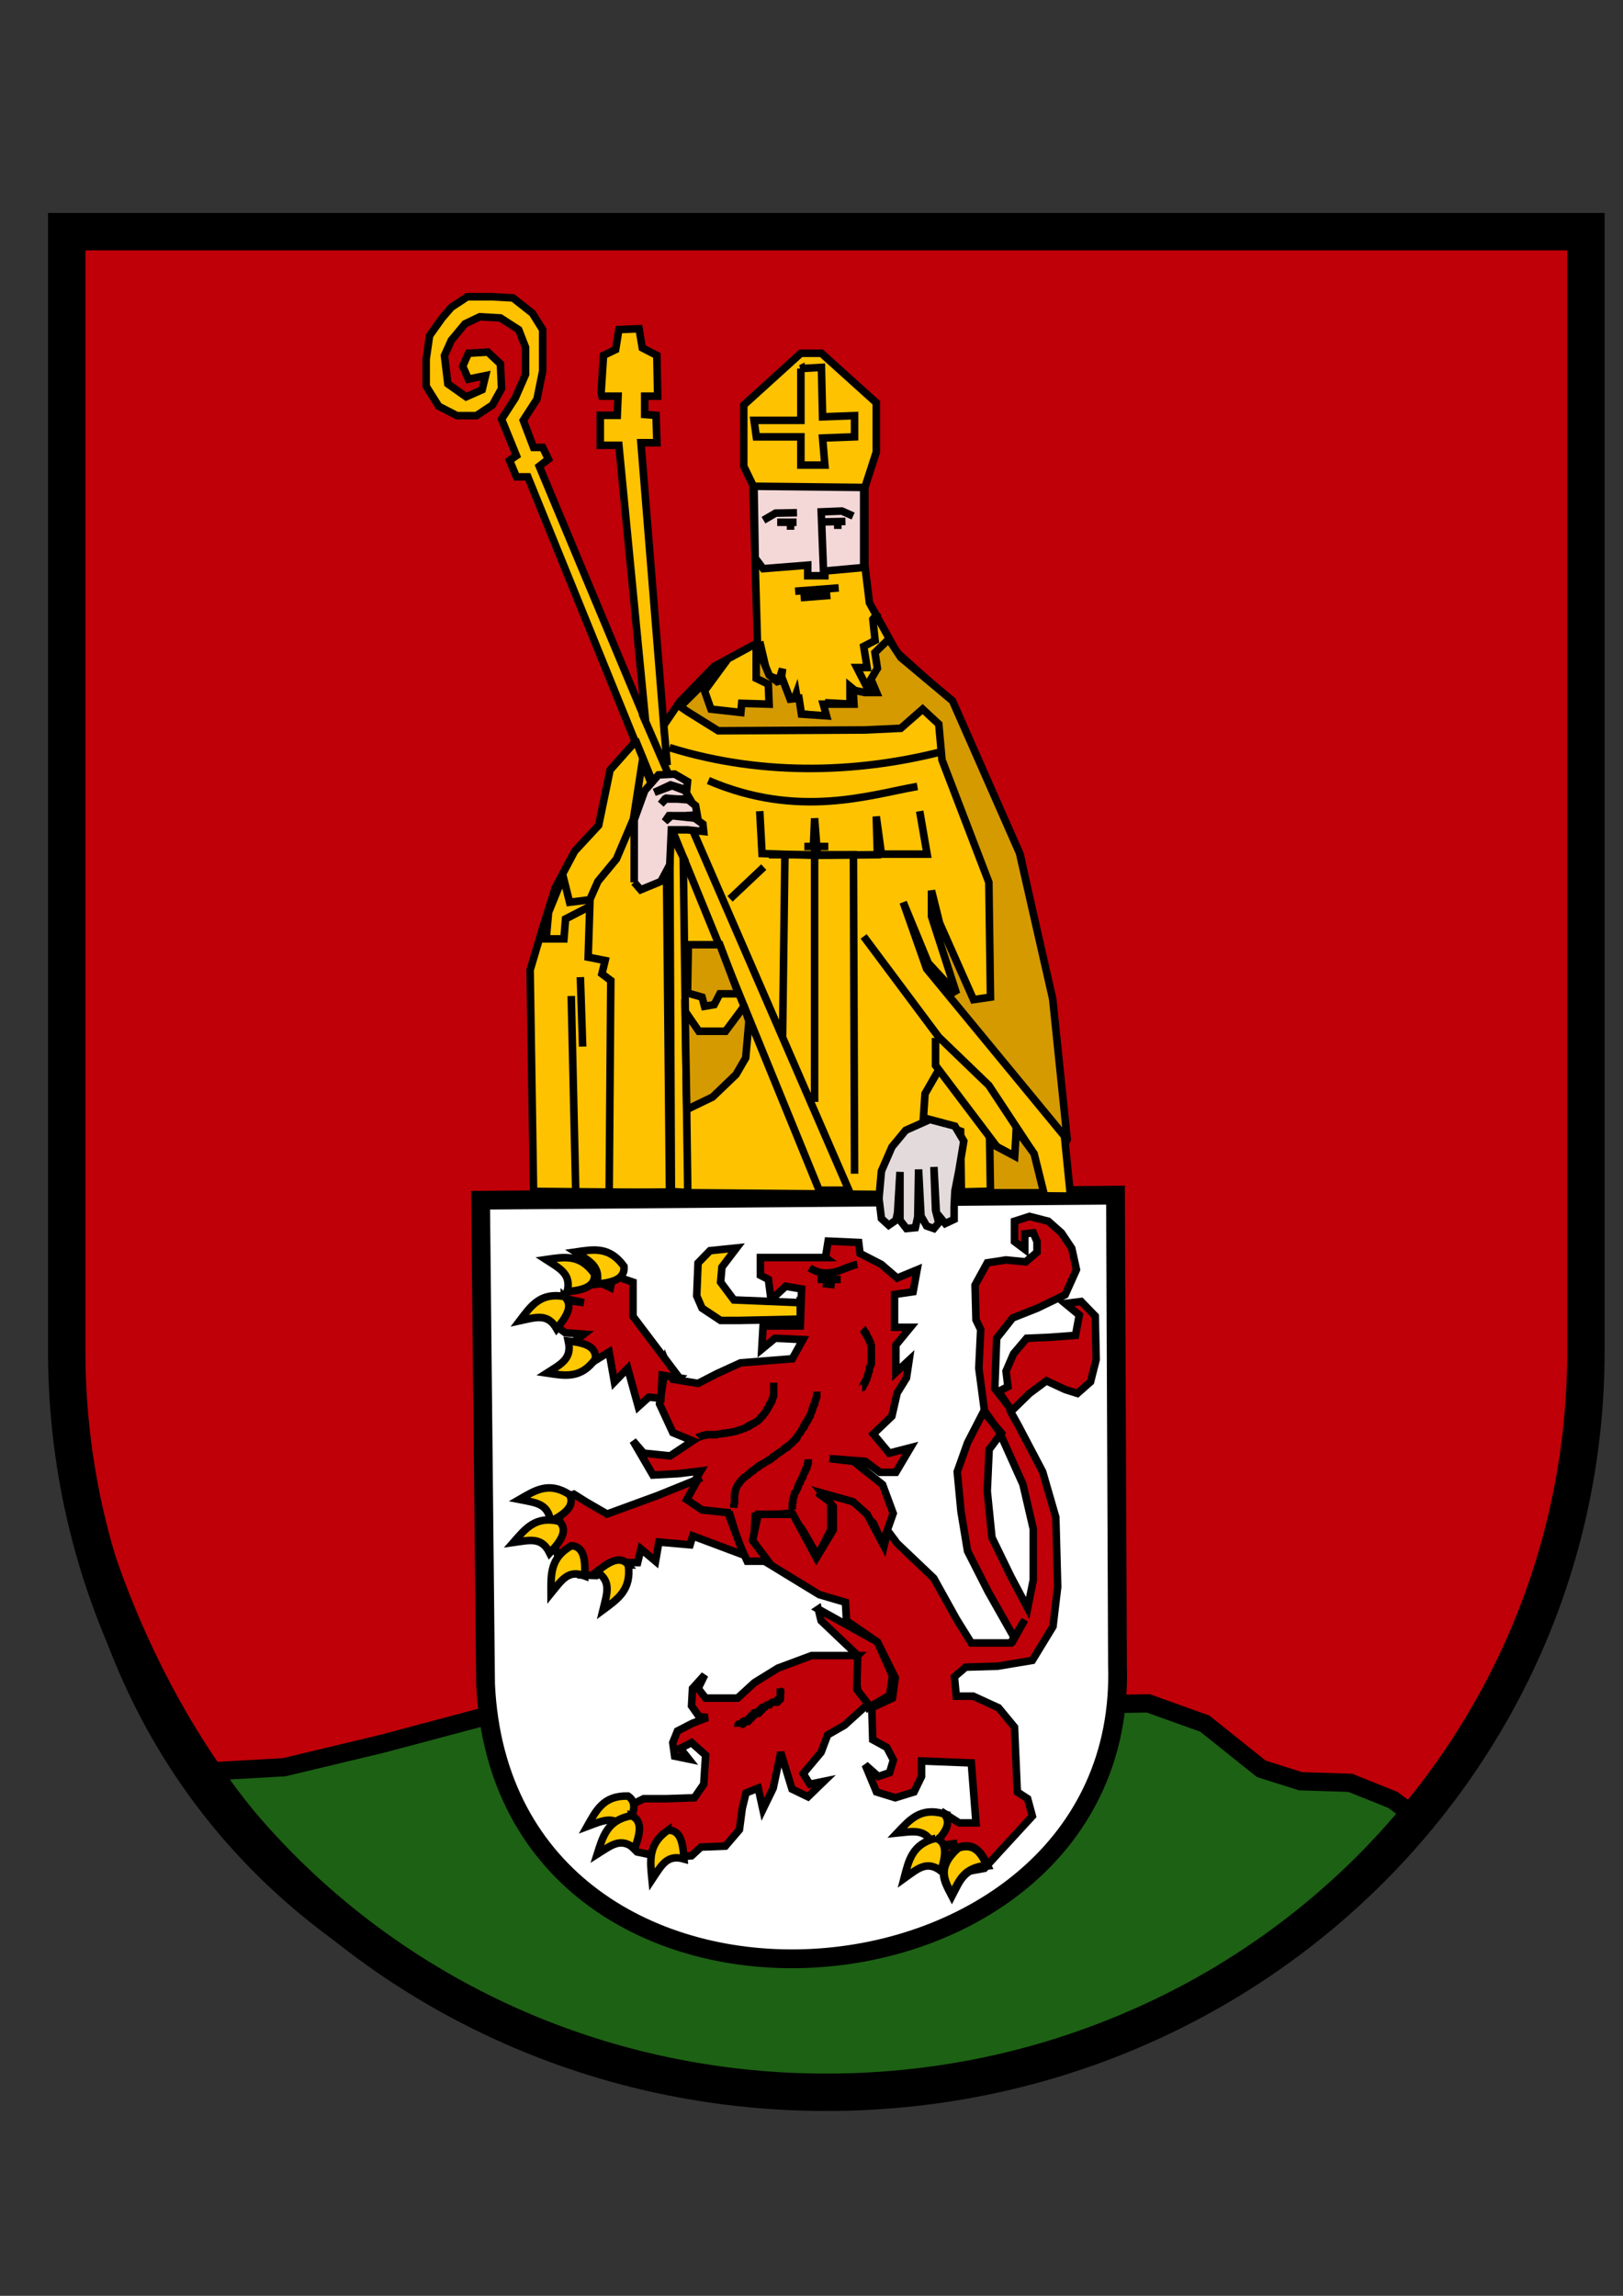 <?xml version="1.0" encoding="UTF-8" standalone="no"?>
<!-- Created with Inkscape (http://www.inkscape.org/) -->

<svg
   xmlns:dc="http://purl.org/dc/elements/1.1/"
   xmlns:cc="http://creativecommons.org/ns#"
   xmlns:rdf="http://www.w3.org/1999/02/22-rdf-syntax-ns#"
   xmlns:svg="http://www.w3.org/2000/svg"
   xmlns="http://www.w3.org/2000/svg"
   xmlns:sodipodi="http://sodipodi.sourceforge.net/DTD/sodipodi-0.dtd"
   xmlns:inkscape="http://www.inkscape.org/namespaces/inkscape"
   width="744.094"
   height="1052.362"
   id="svg2"
   version="1.1"
   inkscape:version="0.47 r22583"
   sodipodi:docname="vaals_wapen.svg">
  <rect width="100%" height="100%" fill="#333333" stroke="none"/>
  <defs
     id="defs4">
    <inkscape:perspective
       sodipodi:type="inkscape:persp3d"
       inkscape:vp_x="0 : 526.18109 : 1"
       inkscape:vp_y="0 : 1000 : 0"
       inkscape:vp_z="744.09448 : 526.18109 : 1"
       inkscape:persp3d-origin="372.04724 : 350.78739 : 1"
       id="perspective10" />
    <inkscape:perspective
       id="perspective2824"
       inkscape:persp3d-origin="0.5 : 0.33333333 : 1"
       inkscape:vp_z="1 : 0.5 : 1"
       inkscape:vp_y="0 : 1000 : 0"
       inkscape:vp_x="0 : 0.5 : 1"
       sodipodi:type="inkscape:persp3d" />
    <inkscape:perspective
       id="perspective3476"
       inkscape:persp3d-origin="0.5 : 0.33333333 : 1"
       inkscape:vp_z="1 : 0.5 : 1"
       inkscape:vp_y="0 : 1000 : 0"
       inkscape:vp_x="0 : 0.5 : 1"
       sodipodi:type="inkscape:persp3d" />
    <inkscape:perspective
       id="perspective4300"
       inkscape:persp3d-origin="0.5 : 0.33333333 : 1"
       inkscape:vp_z="1 : 0.5 : 1"
       inkscape:vp_y="0 : 1000 : 0"
       inkscape:vp_x="0 : 0.5 : 1"
       sodipodi:type="inkscape:persp3d" />
    <inkscape:perspective
       id="perspective4300-7"
       inkscape:persp3d-origin="0.5 : 0.33333333 : 1"
       inkscape:vp_z="1 : 0.5 : 1"
       inkscape:vp_y="0 : 1000 : 0"
       inkscape:vp_x="0 : 0.5 : 1"
       sodipodi:type="inkscape:persp3d" />
    <inkscape:perspective
       id="perspective4300-0"
       inkscape:persp3d-origin="0.5 : 0.33333333 : 1"
       inkscape:vp_z="1 : 0.5 : 1"
       inkscape:vp_y="0 : 1000 : 0"
       inkscape:vp_x="0 : 0.5 : 1"
       sodipodi:type="inkscape:persp3d" />
    <inkscape:perspective
       id="perspective4300-4"
       inkscape:persp3d-origin="0.5 : 0.33333333 : 1"
       inkscape:vp_z="1 : 0.5 : 1"
       inkscape:vp_y="0 : 1000 : 0"
       inkscape:vp_x="0 : 0.5 : 1"
       sodipodi:type="inkscape:persp3d" />
    <inkscape:perspective
       id="perspective4300-8"
       inkscape:persp3d-origin="0.5 : 0.33333333 : 1"
       inkscape:vp_z="1 : 0.5 : 1"
       inkscape:vp_y="0 : 1000 : 0"
       inkscape:vp_x="0 : 0.5 : 1"
       sodipodi:type="inkscape:persp3d" />
    <inkscape:perspective
       id="perspective4300-45"
       inkscape:persp3d-origin="0.5 : 0.33333333 : 1"
       inkscape:vp_z="1 : 0.5 : 1"
       inkscape:vp_y="0 : 1000 : 0"
       inkscape:vp_x="0 : 0.5 : 1"
       sodipodi:type="inkscape:persp3d" />
    <inkscape:perspective
       id="perspective4300-1"
       inkscape:persp3d-origin="0.5 : 0.33333333 : 1"
       inkscape:vp_z="1 : 0.5 : 1"
       inkscape:vp_y="0 : 1000 : 0"
       inkscape:vp_x="0 : 0.5 : 1"
       sodipodi:type="inkscape:persp3d" />
    <inkscape:perspective
       id="perspective4300-11"
       inkscape:persp3d-origin="0.5 : 0.33333333 : 1"
       inkscape:vp_z="1 : 0.5 : 1"
       inkscape:vp_y="0 : 1000 : 0"
       inkscape:vp_x="0 : 0.5 : 1"
       sodipodi:type="inkscape:persp3d" />
    <inkscape:perspective
       id="perspective4300-76"
       inkscape:persp3d-origin="0.5 : 0.33333333 : 1"
       inkscape:vp_z="1 : 0.5 : 1"
       inkscape:vp_y="0 : 1000 : 0"
       inkscape:vp_x="0 : 0.5 : 1"
       sodipodi:type="inkscape:persp3d" />
    <inkscape:perspective
       id="perspective4300-2"
       inkscape:persp3d-origin="0.5 : 0.33333333 : 1"
       inkscape:vp_z="1 : 0.5 : 1"
       inkscape:vp_y="0 : 1000 : 0"
       inkscape:vp_x="0 : 0.5 : 1"
       sodipodi:type="inkscape:persp3d" />
    <inkscape:perspective
       id="perspective4300-22"
       inkscape:persp3d-origin="0.5 : 0.33333333 : 1"
       inkscape:vp_z="1 : 0.5 : 1"
       inkscape:vp_y="0 : 1000 : 0"
       inkscape:vp_x="0 : 0.5 : 1"
       sodipodi:type="inkscape:persp3d" />
    <inkscape:perspective
       id="perspective4300-85"
       inkscape:persp3d-origin="0.5 : 0.33333333 : 1"
       inkscape:vp_z="1 : 0.5 : 1"
       inkscape:vp_y="0 : 1000 : 0"
       inkscape:vp_x="0 : 0.5 : 1"
       sodipodi:type="inkscape:persp3d" />
    <inkscape:perspective
       id="perspective4300-18"
       inkscape:persp3d-origin="0.5 : 0.33333333 : 1"
       inkscape:vp_z="1 : 0.5 : 1"
       inkscape:vp_y="0 : 1000 : 0"
       inkscape:vp_x="0 : 0.5 : 1"
       sodipodi:type="inkscape:persp3d" />
    <inkscape:perspective
       id="perspective4454"
       inkscape:persp3d-origin="0.5 : 0.33333333 : 1"
       inkscape:vp_z="1 : 0.5 : 1"
       inkscape:vp_y="0 : 1000 : 0"
       inkscape:vp_x="0 : 0.5 : 1"
       sodipodi:type="inkscape:persp3d" />
    <inkscape:perspective
       id="perspective4560"
       inkscape:persp3d-origin="0.5 : 0.33333333 : 1"
       inkscape:vp_z="1 : 0.5 : 1"
       inkscape:vp_y="0 : 1000 : 0"
       inkscape:vp_x="0 : 0.5 : 1"
       sodipodi:type="inkscape:persp3d" />
  </defs>
  <sodipodi:namedview
     id="base"
     pagecolor="#ffffff"
     bordercolor="#666666"
     borderopacity="1.0"
     inkscape:pageopacity="0.0"
     inkscape:pageshadow="2"
     inkscape:zoom="0.2876074"
     inkscape:cx="-134.37997"
     inkscape:cy="579.46588"
     inkscape:document-units="px"
     inkscape:current-layer="layer1"
     showgrid="false"
     inkscape:window-width="1600"
     inkscape:window-height="839"
     inkscape:window-x="-9"
     inkscape:window-y="-9"
     inkscape:window-maximized="1" />
  <g
     inkscape:label="Layer 1"
     inkscape:groupmode="layer"
     id="layer1">
    <path
       style="fill:#bf0008;fill-opacity:1;stroke:#000000;stroke-width:3.836px;stroke-linecap:butt;stroke-linejoin:miter;stroke-opacity:1"
       d="m 25.288,104.401 3.394,534.742 c 17.892,425.737 653.423,404.881 692.849,21.829 l 0.776,-556.571 -697.018,0 z"
       id="path14512"
       sodipodi:nodetypes="ccccc" />
    <path
       style="fill:#1d6114;fill-opacity:1;stroke:#000000;stroke-width:8.382px;stroke-linecap:butt;stroke-linejoin:miter;stroke-opacity:1"
       d="m 92.272,812.206 38.019,-2.142 44.715,-10.709 50.991,-13.564 300.454,-4.997 25.888,9.281 25.888,20.704 18.043,5.711 22.75,0.714 19.612,7.853 12.419,9.279 C 521.506,984.512 238.27,1016.761 92.272,812.206 z"
       id="path3490"
       sodipodi:nodetypes="cccccccccccc" />
    <path
       style="fill:none;stroke:#000000;stroke-width:8.96px;stroke-linecap:butt;stroke-linejoin:miter;stroke-opacity:1"
       d="m 28.973,104.199 0,535.671 c 84.88,456.585 648.776,382.97 700.251,9.812 l 1.563,-545.482 -701.814,0 z"
       id="path3492"
       sodipodi:nodetypes="ccccc" />
    <path
       style="fill:#ffffff;stroke:#000000;stroke-width:8.613px;stroke-linecap:butt;stroke-linejoin:miter;stroke-opacity:1"
       d="m 220.332,550.158 2.286,221.91 c 8.417,179.873 295.074,157.925 289.715,-8.892 l -0.91,-215.346 -291.091,2.328 z"
       id="path3494"
       sodipodi:nodetypes="ccccc" />
    <path
       style="fill:#bf0008;fill-opacity:1;stroke:#000000;stroke-width:3.46px;stroke-linecap:butt;stroke-linejoin:miter;stroke-opacity:1"
       d="m 378.462,576.432 -29.825,0 0,8.152 3.652,1.881 1.217,9.406 6.695,-6.271 7.304,1.254 -0.609,16.93 -17.043,0 -0.609,10.66 6.087,-5.016 12.782,0.627 -4.869,8.779 -23.738,1.881 -10.956,5.016 -8.521,4.389 -11.565,-1.881 -3.043,-7.525 -3.043,18.812 6.087,13.168 9.13,3.762 -10.348,6.898 -12.174,-1.254 -4.869,-5.643 9.13,15.676 11.565,-0.627 10.348,-1.254 -7.913,13.168 7.913,6.898 13.391,0 3.652,11.914 4.261,9.406 12.782,0 -9.739,-8.779 0.609,-11.914 15.217,-1.254 6.087,6.898 7.304,12.541 6.087,-11.914 0,-12.541 -6.087,-4.389 15.217,4.389 10.348,9.406 4.261,9.406 4.869,-13.795 -4.869,-13.168 -13.391,-10.66 -10.956,-1.254 16.434,1.254 6.695,5.016 7.304,0 6.695,-11.287 -9.739,2.508 -7.304,-8.779 8.521,-8.152 2.435,-10.66 4.261,-6.898 1.217,-8.152 -6.087,5.643 0,-12.541 6.695,-8.152 -7.304,0 0,-15.049 8.521,-1.254 1.826,-10.033 -9.13,3.762 -7.304,-6.271 -9.739,-5.016 -0.609,-5.016 -14,-0.627 -1.217,7.525 z"
       id="path3498" />
    <path
       style="fill:none;stroke:#000000;stroke-width:3.46px;stroke-linecap:butt;stroke-linejoin:miter;stroke-opacity:1"
       d="m 371.158,581.135 c 8.79,5.796 16.072,-0.526 21.912,-1.568"
       id="path3500"
       sodipodi:nodetypes="cc" />
    <path
       style="fill:none;stroke:#000000;stroke-width:3.46px;stroke-linecap:butt;stroke-linejoin:miter;stroke-opacity:1"
       d="m 374.81,586.465 10.652,0"
       id="path3502" />
    <path
       style="fill:none;stroke:#000000;stroke-width:3.46px;stroke-linecap:butt;stroke-linejoin:miter;stroke-opacity:1"
       d="m 377.245,588.346 5.478,0.627"
       id="path3504" />
    <path
       style="fill:none;stroke:#000000;stroke-width:3.46px;stroke-linecap:butt;stroke-linejoin:miter;stroke-opacity:1"
       d="m 395.505,609.039 c 0.348,0.359 0.424,0.371 0.609,0.941 0.031,0.099 -0.056,0.226 0,0.314 0.159,0.246 0.437,0.391 0.609,0.627 0.748,0.112 0.126,0.666 0.304,0.941 0.159,0.246 0.45,0.381 0.609,0.627 0.056,0.087 -0.045,0.22 0,0.314 0.064,0.132 0.225,0.191 0.304,0.314 1.025,1.584 0.002,0.007 0.304,0.941 0.072,0.222 0.179,0.433 0.304,0.627 0.371,0.574 0.388,0.032 0.609,0.941 0.049,0.203 -0.064,0.429 0,0.627 0.045,0.14 0.259,0.173 0.304,0.314 0.064,0.198 0,0.418 0,0.627 0,0.314 0,0.627 0,0.941 0,1.15 0,2.299 0,3.449 0,0.836 0,1.672 0,2.508 0,0.314 0,0.627 0,0.941 0,0.105 0.045,0.22 0,0.314 -0.064,0.132 -0.24,0.181 -0.304,0.314 -0.045,0.093 0,0.209 0,0.314 -0.102,0.209 -0.179,0.433 -0.304,0.627 -0.079,0.123 -0.259,0.173 -0.304,0.314 -0.014,0.043 0.014,1.183 0,1.254 0.07,0.63 -0.476,1.022 -0.609,1.568 -0.049,0.203 0,0.418 0,0.627 -0.102,0.209 -0.232,0.405 -0.304,0.627 -0.02,0.067 0.024,0.58 0,0.627 -1.009,1.04 0.143,-0.296 -0.304,0.627 -0.064,0.132 -0.24,0.181 -0.304,0.314 -0.045,0.093 0.045,0.22 0,0.314 -0.064,0.132 -0.24,0.181 -0.304,0.314 -0.045,0.093 0.072,0.239 0,0.314 -0.406,0.418 -0.304,-0.523 -0.304,0.314 0,0.836 0.102,-0.105 -0.304,0.314 -0.144,0.148 0.143,0.479 0,0.627 -0.072,0.074 -0.232,-0.074 -0.304,0 -0.072,0.074 0.045,0.22 0,0.314 -0.064,0.132 -0.24,0.181 -0.304,0.314 -0.063,0.131 0.071,0.554 0,0.627 -0.072,0.074 -0.203,0 -0.304,0"
       id="path3506" />
    <path
       style="fill:none;stroke:#000000;stroke-width:3.46px;stroke-linecap:butt;stroke-linejoin:miter;stroke-opacity:1"
       d="m 320.029,658.889 c 0.625,-0.644 -0.09,-0.055 0.913,-0.314 0.22,-0.057 0.393,-0.239 0.609,-0.314 0.096,-0.032 0.208,0.032 0.304,0 0.215,-0.074 0.406,-0.209 0.609,-0.314 0.304,0 0.618,0.076 0.913,0 0.139,-0.036 0.168,-0.267 0.304,-0.314 0.193,-0.066 0.406,0 0.609,0 0.203,0 0.406,0 0.609,0 0.71,0 1.42,0 2.13,0 0.304,0 0.609,0 0.913,0 0.203,0 0.41,0.041 0.609,0 0.315,-0.065 0.598,-0.249 0.913,-0.314 0.046,-0.011 1.18,0.011 1.217,0 0.22,-0.057 0.389,-0.257 0.609,-0.314 0.197,-0.051 0.406,0 0.609,0 0.304,0 0.615,0.061 0.913,0 0.223,-0.046 0.389,-0.257 0.609,-0.314 0.037,-0.011 1.172,0.011 1.217,0 0.315,-0.065 0.598,-0.249 0.913,-0.314 0.199,-0.041 0.41,0.041 0.609,0 0.315,-0.065 0.602,-0.234 0.913,-0.314 0.099,-0.025 0.203,0 0.304,0 0.304,-0.105 0.615,-0.191 0.913,-0.314 0.211,-0.087 0.389,-0.257 0.609,-0.314 0.197,-0.051 0.412,0.051 0.609,0 0.024,-0.007 1.181,-0.614 1.217,-0.627 0.066,-0.021 0.563,0.025 0.609,0 0.128,-0.066 0.185,-0.231 0.304,-0.314 0.203,-0.105 0.406,-0.209 0.609,-0.314 0.102,0 0.214,0.047 0.304,0 0.128,-0.066 0.176,-0.248 0.304,-0.314 0.091,-0.047 0.203,0 0.304,0 0.102,-0.105 0.185,-0.231 0.304,-0.314 0.108,-0.77 0.646,-0.13 0.913,-0.314 0.239,-0.164 0.37,-0.463 0.609,-0.627 0.085,-0.058 0.208,0.032 0.304,0 1.103,-0.379 0.216,-0.149 0.913,-0.627 0.378,-0.259 0.84,-0.368 1.217,-0.627 0.119,-0.082 0.203,-0.209 0.304,-0.314 0.203,-0.209 0.406,-0.418 0.609,-0.627 0.102,-0.105 0.225,-0.191 0.304,-0.314 0.126,-0.195 0.144,-0.462 0.304,-0.627 0.739,-0.761 0.447,0.093 0.913,-0.627 0.126,-0.195 0.168,-0.44 0.304,-0.627 1.316,-1.356 0.048,0.083 0.913,-1.254 0.027,-0.043 0.595,-0.598 0.609,-0.627 0.045,-0.093 0,-0.209 0,-0.314 0.102,-0.105 0.24,-0.181 0.304,-0.314 0.045,-0.093 -0.045,-0.22 0,-0.314 0.044,-0.09 0.586,-0.557 0.609,-0.627 0.064,-0.198 -0.064,-0.429 0,-0.627 0.091,-0.281 0.518,-0.347 0.609,-0.627 0.064,-0.198 -0.112,-0.453 0,-0.627 0.126,-0.195 0.483,-0.119 0.609,-0.314 0.112,-0.174 -0.064,-0.429 0,-0.627 0.045,-0.14 0.259,-0.173 0.304,-0.314 0.064,-0.198 -0.064,-0.429 0,-0.627 0.045,-0.14 0.259,-0.173 0.304,-0.314 0,-1.427 -0.143,-0.018 0.304,-0.941 0.045,-0.093 0,-0.209 0,-0.314 0,-0.105 0,-0.209 0,-0.314 0,-0.418 0,-0.836 0,-1.254 0,-1.359 0,-2.717 0,-4.076"
       id="path3508" />
    <path
       style="fill:none;stroke:#000000;stroke-width:3.46px;stroke-linecap:butt;stroke-linejoin:miter;stroke-opacity:1"
       d="m 336.463,691.183 c 0,-0.418 0,-0.836 0,-1.254 0,-0.105 -0.031,-0.215 0,-0.314 0.072,-0.222 0.249,-0.4 0.304,-0.627 0.049,-0.203 0,-0.418 0,-0.627 0,-0.105 0,-0.209 0,-0.314 0,-0.941 0,-1.881 0,-2.822 0,-0.209 -0.064,-0.429 0,-0.627 0.045,-0.14 0.27,-0.17 0.304,-0.314 0.074,-0.304 -0.06,-0.633 0,-0.941 0.045,-0.229 0.232,-0.405 0.304,-0.627 0.031,-0.099 -0.031,-0.215 0,-0.314 0.072,-0.222 0.203,-0.418 0.304,-0.627 0.102,-0.209 0.203,-0.418 0.304,-0.627 0.102,-0.209 0.179,-0.433 0.304,-0.627 0.079,-0.123 0.203,-0.209 0.304,-0.314 0.102,-0.105 0.203,-0.209 0.304,-0.314 0.102,-0.105 0.24,-0.181 0.304,-0.314 0.045,-0.093 -0.045,-0.22 0,-0.314 0.064,-0.132 0.203,-0.209 0.304,-0.314 0.203,-0.209 0.406,-0.418 0.609,-0.627 0.203,-0.209 0.406,-0.418 0.609,-0.627 0.203,-0.209 0.37,-0.463 0.609,-0.627 0.085,-0.058 0.214,0.047 0.304,0 0.027,-0.014 0.568,-0.599 0.609,-0.627 0.189,-0.13 0.42,-0.184 0.609,-0.314 0.119,-0.082 0.203,-0.209 0.304,-0.314 0.203,-0.209 0.406,-0.418 0.609,-0.627 0.102,-0.105 0.176,-0.248 0.304,-0.314 0.091,-0.047 0.233,0.074 0.304,0 0.161,-0.165 0.116,-0.497 0.304,-0.627 0.169,-0.116 0.416,0.066 0.609,0 0.136,-0.047 0.203,-0.209 0.304,-0.314 0.203,-0.209 0.406,-0.418 0.609,-0.627 0.102,-0.105 0.185,-0.231 0.304,-0.314 0.189,-0.13 0.393,-0.239 0.609,-0.314 0.096,-0.032 0.232,0.074 0.304,0 0.161,-0.165 0.144,-0.462 0.304,-0.627 0.072,-0.074 0.214,0.047 0.304,0 1.009,-1.04 -0.287,0.148 0.609,-0.314 0.257,-0.132 0.352,-0.495 0.609,-0.627 0.091,-0.047 0.203,0 0.304,0 0.203,-0.105 0.42,-0.184 0.609,-0.314 0.119,-0.082 0.185,-0.231 0.304,-0.314 0.378,-0.259 0.84,-0.368 1.217,-0.627 0.696,-0.478 -0.19,-0.248 0.913,-0.627 0.096,-0.032 0.214,0.047 0.304,0 0.129,-0.066 0.203,-0.209 0.304,-0.314 0.102,-0.105 0.203,-0.209 0.304,-0.314 0.102,-0.105 0.176,-0.248 0.304,-0.314 0.091,-0.047 0.232,0.074 0.304,0 0.161,-0.165 0.116,-0.497 0.304,-0.627 0.169,-0.116 0.416,0.066 0.609,0 0.136,-0.047 0.203,-0.209 0.304,-0.314 0.203,-0.209 0.406,-0.418 0.609,-0.627 0.102,-0.105 0.176,-0.248 0.304,-0.314 0.091,-0.047 0.214,0.047 0.304,0 0.128,-0.066 0.185,-0.231 0.304,-0.314 0.189,-0.13 0.42,-0.184 0.609,-0.314 0.119,-0.082 0.176,-0.248 0.304,-0.314 0.091,-0.047 0.214,0.047 0.304,0 0.027,-0.014 0.568,-0.599 0.609,-0.627 0.189,-0.13 0.448,-0.148 0.609,-0.314 0.072,-0.074 -0.072,-0.239 0,-0.314 0.161,-0.165 0.42,-0.184 0.609,-0.314 0.119,-0.082 0.168,-0.267 0.304,-0.314 0.193,-0.066 0.44,0.116 0.609,0 1.112,-0.764 -0.326,-0.459 0.609,-0.941 0.091,-0.047 0.214,0.047 0.304,0 0.128,-0.066 0.203,-0.209 0.304,-0.314 0.203,-0.209 0.37,-0.463 0.609,-0.627 0.085,-0.058 0.232,0.074 0.304,0 0.161,-0.165 0.144,-0.462 0.304,-0.627 0.072,-0.074 0.233,0.074 0.304,0 0.161,-0.165 0.144,-0.462 0.304,-0.627 0.161,-0.165 0.448,-0.148 0.609,-0.314 0.072,-0.074 -0.072,-0.239 0,-0.314 0.371,-0.382 0.68,-0.147 0.913,-0.627 0.045,-0.093 -0.031,-0.215 0,-0.314 0.368,-1.137 0.145,-0.223 0.609,-0.941 0.126,-0.195 0.179,-0.433 0.304,-0.627 0.079,-0.123 0.203,-0.209 0.304,-0.314 0.203,-0.209 0.45,-0.381 0.609,-0.627 0.056,-0.087 0,-0.209 0,-0.314 0.102,-0.209 0.179,-0.433 0.304,-0.627 0.08,-0.123 0.203,-0.209 0.304,-0.314 0.203,-0.209 0.437,-0.391 0.609,-0.627 1.401,-1.925 -0.596,0.6 0.304,-1.254 0.128,-0.264 0.406,-0.418 0.609,-0.627 0.102,-0.105 0.259,-0.173 0.304,-0.314 0.064,-0.198 -0.112,-0.453 0,-0.627 0.126,-0.195 0.448,-0.148 0.609,-0.314 0.072,-0.074 -0.031,-0.215 0,-0.314 0.735,-2.271 -0.088,0.494 0.609,-0.941 0.045,-0.093 -0.056,-0.226 0,-0.314 0.159,-0.246 0.48,-0.363 0.609,-0.627 0.091,-0.187 -0.049,-0.424 0,-0.627 0.055,-0.227 0.203,-0.418 0.304,-0.627 0.102,-0.209 0.203,-0.418 0.304,-0.627 0.102,-0.209 0.249,-0.4 0.304,-0.627 0,-2.08 -0.143,0.443 0.304,-0.941 0.064,-0.198 -0.064,-0.429 0,-0.627 0.045,-0.14 0.259,-0.173 0.304,-0.314 0.064,-0.198 -0.091,-0.44 0,-0.627 0.128,-0.264 0.48,-0.363 0.609,-0.627 0.091,-0.187 0,-0.418 0,-0.627 0,-0.105 0,-0.209 0,-0.314 0,-0.105 -0.045,-0.22 0,-0.314 0.064,-0.132 0.24,-0.181 0.304,-0.314 0.045,-0.093 -0.045,-0.22 0,-0.314 0.064,-0.132 0.24,-0.181 0.304,-0.314 0.091,-0.187 -0.091,-0.44 0,-0.627 0.064,-0.132 0.24,-0.181 0.304,-0.314 0.045,-0.093 0,-0.209 0,-0.314 0,-0.209 0,-0.418 0,-0.627 0,-0.523 0,-1.045 0,-1.568"
       id="path3510" />
    <path
       style="fill:none;stroke:#000000;stroke-width:3.46px;stroke-linecap:butt;stroke-linejoin:miter;stroke-opacity:1"
       d="m 363.55,692.75 c -0.102,-0.105 -0.24,-0.181 -0.304,-0.314 -0.045,-0.093 0,-0.209 0,-0.314 0,-0.105 0,-0.209 0,-0.314 0,-0.418 0,-0.836 0,-1.254 0,-0.314 0,-0.627 0,-0.941 0,-0.209 -0.064,-0.429 0,-0.627 0.045,-0.14 0.259,-0.173 0.304,-0.314 0.064,-0.198 0,-0.418 0,-0.627 0,-0.209 0,-0.418 0,-0.627 0,-0.105 -0.031,-0.215 0,-0.314 0.072,-0.222 0.232,-0.405 0.304,-0.627 0.031,-0.099 -0.031,-0.215 0,-0.314 0.072,-0.222 0.249,-0.4 0.304,-0.627 0.049,-0.203 -0.049,-0.424 0,-0.627 0.221,-0.909 0.238,-0.367 0.609,-0.941 0.126,-0.195 0.203,-0.418 0.304,-0.627 0.203,-0.418 0.406,-0.836 0.609,-1.254 0.102,-0.209 0.249,-0.4 0.304,-0.627 0.049,-0.203 -0.075,-0.433 0,-0.627 0.136,-0.35 0.389,-0.639 0.609,-0.941 0.086,-0.118 0.259,-0.173 0.304,-0.314 0.064,-0.198 -0.075,-0.433 0,-0.627 0.136,-0.35 0.445,-0.604 0.609,-0.941 0.045,-0.093 -0.056,-0.227 0,-0.314 0.159,-0.246 0.48,-0.363 0.609,-0.627 0.091,-0.187 -0.049,-0.424 0,-0.627 0.007,-0.025 0.596,-1.216 0.609,-1.254 0.031,-0.099 -0.045,-0.22 0,-0.314 0.696,-1.435 -0.126,1.33 0.609,-0.941 0.031,-0.099 0,-0.209 0,-0.314 0.102,-0.105 0.24,-0.181 0.304,-0.314 0.045,-0.093 -0.072,-0.239 0,-0.314 0.072,-0.074 0.233,0.074 0.304,0 0.072,-0.074 0,-0.209 0,-0.314 0,-0.105 0,-0.209 0,-0.314 0,-0.105 -0.045,-0.22 0,-0.314 0.064,-0.132 0.24,-0.181 0.304,-0.314 0.045,-0.093 0,-0.209 0,-0.314 0,-0.105 0,-0.209 0,-0.314 0,-0.105 -0.072,-0.239 0,-0.314 0.072,-0.074 0.232,0.074 0.304,0 0.072,-0.074 0,-0.209 0,-0.314 0,-0.523 0,-1.045 0,-1.568"
       id="path3512" />
    <path
       style="fill:#ffc800;fill-opacity:1;stroke:#000000;stroke-width:3.46px;stroke-linecap:butt;stroke-linejoin:miter;stroke-opacity:1"
       d="m 366.897,597.125 -30.434,-1.254 -6.087,-8.152 0.609,-6.898 6.695,-8.779 -12.174,1.254 -5.478,5.643 -0.609,15.049 2.435,5.643 8.521,5.643 8.521,0 27.999,-0.627 0,-7.525 z"
       id="path3514" />
    <path
       style="fill:#bf0008;fill-opacity:1;stroke:#000000;stroke-width:3.46px;stroke-linecap:butt;stroke-linejoin:miter;stroke-opacity:1"
       d="m 311.508,631.613 -21.304,-28.217 0,-15.676 -9.13,-3.135 -1.217,5.643 -6.695,-3.135 -3.043,-3.762 -8.521,3.135 -2.435,8.779 8.521,1.881 -9.13,-1.254 -3.652,11.914 4.261,3.135 8.521,0.627 -4.869,3.762 7.304,10.033 9.13,-5.643 2.435,13.795 6.087,-6.27 4.869,17.557 4.869,-4.389 5.478,0.627 0.609,-10.66 7.913,1.254 z"
       id="path4288" />
    <path
       style="fill:#ffc800;fill-opacity:1;stroke:#000000;stroke-width:3.46px;stroke-linecap:butt;stroke-linejoin:miter;stroke-opacity:1"
       d="m 272.552,583.957 c -6.691,-9.3 -13.97,-7.778 -22.217,-6.584 6.559,4.246 11.594,6.59 9.739,14.736 5.863,-0.672 13.059,-1.671 12.478,-8.152 z"
       id="path4290"
       sodipodi:nodetypes="cccc" />
    <path
       style="fill:#ffc800;fill-opacity:1;stroke:#000000;stroke-width:3.46px;stroke-linecap:butt;stroke-linejoin:miter;stroke-opacity:1"
       d="m 286.079,580.486 c -6.691,-9.3 -13.97,-7.778 -22.217,-6.584 6.559,4.246 11.594,6.59 9.739,14.736 5.863,-0.672 13.059,-1.671 12.478,-8.152 z"
       id="path4290-1"
       sodipodi:nodetypes="cccc" />
    <path
       style="fill:#ffc800;fill-opacity:1;stroke:#000000;stroke-width:3.46px;stroke-linecap:butt;stroke-linejoin:miter;stroke-opacity:1"
       d="m 258.7,594.279 c -11.083,-1.906 -15.296,4.396 -20.425,11.155 7.582,-1.636 12.785,-3.552 16.941,3.637 3.766,-4.678 8.27,-10.544 3.484,-14.792 z"
       id="path4290-4"
       sodipodi:nodetypes="cccc" />
    <path
       style="fill:#ffc800;fill-opacity:1;stroke:#000000;stroke-width:3.46px;stroke-linecap:butt;stroke-linejoin:miter;stroke-opacity:1"
       d="m 272.991,622.909 c -6.732,9.268 -14.004,7.712 -22.246,6.478 6.578,-4.215 11.623,-6.535 9.805,-14.689 5.86,0.7 13.051,1.733 12.441,8.211 z"
       id="path4290-9"
       sodipodi:nodetypes="cccc" />
    <path
       style="fill:#bf0008;fill-opacity:1;stroke:#000000;stroke-width:3.46px;stroke-linecap:butt;stroke-linejoin:miter;stroke-opacity:1"
       d="m 320.029,678.015 -18.565,7.525 -23.13,8.465 -9.739,-5.643 -5.478,-3.449 -6.391,2.195 -4.261,7.211 -0.913,6.584 4.261,12.227 9.739,8.779 7.913,0.314 9.435,-5.957 9.434,0 1.522,-6.271 6.695,5.643 1.522,-8.779 14.304,1.254 1.217,-4.076 23.434,8.779 -7.304,-19.439 -11.869,-1.254 -7,-4.703 5.174,-9.406 z"
       id="path4332" />
    <path
       style="fill:#ffc800;fill-opacity:1;stroke:#000000;stroke-width:3.46px;stroke-linecap:butt;stroke-linejoin:miter;stroke-opacity:1"
       d="m 261.159,685.148 c -9.515,-6.157 -15.759,-2.014 -23.02,2.188 7.608,1.499 13.126,1.796 14.273,10.079 5.224,-2.822 11.575,-6.448 8.747,-12.268 z"
       id="path4290-8"
       sodipodi:nodetypes="cccc" />
    <path
       style="fill:#ffc800;fill-opacity:1;stroke:#000000;stroke-width:3.46px;stroke-linecap:butt;stroke-linejoin:miter;stroke-opacity:1"
       d="m 256.491,697.374 c -10.929,-2.691 -15.554,3.296 -21.125,9.673 7.673,-1.092 12.993,-2.633 16.656,4.835 4.071,-4.398 8.958,-9.93 4.469,-14.508 z"
       id="path4290-2"
       sodipodi:nodetypes="cccc" />
    <path
       style="fill:#ffc800;fill-opacity:1;stroke:#000000;stroke-width:3.46px;stroke-linecap:butt;stroke-linejoin:miter;stroke-opacity:1"
       d="m 261.98,708.532 c -9.853,5.565 -9.379,13.201 -9.35,21.781 4.975,-6.117 7.913,-10.938 15.495,-7.938 0.15,-6.075 0.167,-13.555 -6.144,-13.843 z"
       id="path4290-5"
       sodipodi:nodetypes="cccc" />
    <path
       style="fill:#ffc800;fill-opacity:1;stroke:#000000;stroke-width:3.46px;stroke-linecap:butt;stroke-linejoin:miter;stroke-opacity:1"
       d="m 288.096,717.387 c 1.406,11.485 -4.875,15.569 -11.635,20.579 1.89,-7.739 3.956,-13.019 -2.851,-17.583 4.687,-3.69 10.557,-8.092 14.486,-2.996 z"
       id="path4290-7"
       sodipodi:nodetypes="cccc" />
    <path
       style="fill:#bf0008;fill-opacity:1;stroke:#000000;stroke-width:3.46px;stroke-linecap:butt;stroke-linejoin:miter;stroke-opacity:1"
       d="m 375.154,737.595 27.115,15.075 6.886,15.519 -1.291,8.868 -9.899,5.764 -4.734,-7.981 -1.291,-11.085 0.861,-5.321 -16.355,-15.519 -1.291,-5.321 z"
       id="path4370" />
    <path
       style="fill:#bf0008;fill-opacity:1;stroke:#000000;stroke-width:3.46px;stroke-linecap:butt;stroke-linejoin:miter;stroke-opacity:1"
       d="m 393.231,758.878 -21.09,0 -15.494,5.764 -10.76,6.651 -7.747,7.094 -14.634,0 -3.443,-4.434 3.013,-6.208 -5.595,6.208 -0.43,7.981 3.443,4.877 3.874,0.443 -6.886,2.66 -6.886,3.547 -2.152,5.321 0.861,6.208 6.456,1.33 -3.874,-4.877 5.165,-2.66 6.456,5.764 -0.861,13.302 -4.304,6.208 -12.912,0.443 -10.33,0 -9.899,4.877 -3.013,9.755 9.899,9.755 12.482,2.66 12.482,-0.887 4.304,-3.99 11.19,-0.443 6.456,-7.538 1.291,-9.755 1.722,-7.094 5.595,-2.217 2.152,9.755 4.734,-9.755 3.443,-16.406 5.165,16.849 7.317,3.547 7.317,-7.094 -6.456,1.33 -3.013,-4.877 8.178,-9.755 3.013,-7.981 7.747,-4.434 10.76,-9.755 -5.165,-6.651 0.43,-15.519 z"
       id="path4372" />
    <path
       style="fill:#bf0008;fill-opacity:1;stroke:#000000;stroke-width:3.46px;stroke-linecap:butt;stroke-linejoin:miter;stroke-opacity:1"
       d="m 350.191,715.425 25.394,15.519 12.051,3.547 0.43,8.424 14.203,9.755 8.178,16.405 -1.291,9.311 -9.469,4.434 0.43,14.632 6.456,3.547 3.013,5.764 -1.722,5.764 -5.165,1.774 -6.026,-5.321 5.165,12.415 8.608,2.66 8.608,-2.66 3.443,-7.094 0,-7.094 22.811,0.887 2.152,27.49 -7.747,0 -6.886,-4.434 -5.165,8.425 1.722,6.651 9.469,-1.33 -9.038,2.66 1.722,8.868 9.899,1.774 9.899,-1.774 6.456,-7.094 15.494,-16.849 -2.152,-7.981 -4.734,-3.104 -1.291,-29.707 -7.317,-8.868 -11.621,-5.321 -7.747,0 -0.861,-8.868 5.165,-4.434 14.634,-0.443 15.925,-2.66 9.469,-15.519 2.152,-18.179 -0.861,-31.924 -6.026,-20.839 -11.19,-21.283 -3.443,-6.207 8.608,-8.424 7.747,-5.764 8.608,3.991 5.595,1.774 6.026,-5.321 2.582,-10.198 -0.43,-19.953 -6.456,-6.651 -7.317,0.887 6.456,5.321 -1.722,9.311 -12.051,0.887 -10.33,0.443 -6.026,7.094 -3.443,7.981 0.861,7.094 -4.304,2.217 5.165,7.538 -6.886,-8.868 0.861,-23.056 7.317,-9.311 11.19,-4.434 12.912,-6.207 5.165,-11.528 -2.152,-9.755 -4.734,-7.094 -6.026,-5.321 -8.608,-2.217 -6.886,2.217 0,9.311 4.734,3.547 0,-7.094 3.874,-0.443 1.722,3.991 0,4.877 -5.165,4.434 -9.038,-0.887 -8.608,1.33 -5.595,10.198 0.43,15.962 2.152,4.434 -0.861,17.736 2.582,19.509 6.886,9.755 10.76,23.943 4.734,20.396 0,23.5 -2.582,12.858 -7.747,-14.632 -8.608,-17.736 -2.152,-21.283 0.861,-19.066 5.595,-7.538 -8.178,-9.755 -7.317,14.189 -4.734,13.302 1.722,18.179 3.013,18.179 9.469,18.622 12.051,21.283 4.734,-8.424 -6.456,10.641 -18.077,0 -6.886,-11.085 -10.33,-18.622 -16.786,-15.962 -4.304,-5.764 -1.722,7.094 -7.747,-14.632 -6.456,-5.764 -14.203,-3.991 5.165,6.207 0,10.641 -7.747,12.858 -10.76,-19.953 -15.925,0 -2.582,11.972 7.317,9.755 -2.152,-0.443 z"
       id="path4374" />
    <path
       style="fill:#ffc800;fill-opacity:1;stroke:#000000;stroke-width:3.46px;stroke-linecap:butt;stroke-linejoin:miter;stroke-opacity:1"
       d="m 287.908,823.277 c -11.233,-0.306 -14.557,6.537 -18.728,13.963 7.288,-2.703 12.184,-5.343 17.266,1.184 3.1,-5.17 6.772,-11.623 1.461,-15.147 z"
       id="path4290-52"
       sodipodi:nodetypes="cccc" />
    <path
       style="fill:#ffc800;fill-opacity:1;stroke:#000000;stroke-width:3.46px;stroke-linecap:butt;stroke-linejoin:miter;stroke-opacity:1"
       d="m 289.382,832.281 c -11.055,2.071 -12.949,9.47 -15.555,17.618 6.597,-4.183 10.864,-7.8 17.136,-2.484 2.007,-5.715 4.318,-12.806 -1.581,-15.134 z"
       id="path4290-14"
       sodipodi:nodetypes="cccc" />
    <path
       style="fill:#ffc800;fill-opacity:1;stroke:#000000;stroke-width:3.46px;stroke-linecap:butt;stroke-linejoin:miter;stroke-opacity:1"
       d="m 306.182,838.955 c -9.282,6.523 -8.092,14.076 -7.256,22.612 4.375,-6.585 6.846,-11.677 14.674,-9.448 -0.422,-6.062 -1.11,-13.508 -7.418,-13.164 z"
       id="path4290-3"
       sodipodi:nodetypes="cccc" />
    <path
       style="fill:#ffc800;fill-opacity:1;stroke:#000000;stroke-width:3.46px;stroke-linecap:butt;stroke-linejoin:miter;stroke-opacity:1"
       d="m 432.794,831.432 c -10.816,-3.139 -15.67,2.652 -21.484,8.795 7.71,-0.775 13.085,-2.095 16.455,5.518 4.238,-4.227 9.337,-9.553 5.029,-14.312 z"
       id="path4290-16"
       sodipodi:nodetypes="cccc"
       inkscape:transform-center-x="-2.5824016"
       inkscape:transform-center-y="-5.7641051" />
    <path
       style="fill:#ffc800;fill-opacity:1;stroke:#000000;stroke-width:3.46px;stroke-linecap:butt;stroke-linejoin:miter;stroke-opacity:1"
       d="m 429.035,842.607 c -10.926,2.702 -12.417,10.198 -14.578,18.483 6.36,-4.555 10.425,-8.411 16.975,-3.464 1.695,-5.821 3.619,-13.033 -2.397,-15.02 z"
       id="path4290-76"
       sodipodi:nodetypes="cccc" />
    <path
       style="fill:#ffc800;fill-opacity:1;stroke:#000000;stroke-width:3.789px;stroke-linecap:butt;stroke-linejoin:miter;stroke-opacity:1"
       d="m 439.223,846.967 c -10.1,9.094 -6.366,14.979 -2.804,21.83 3.74,-7.237 5.453,-12.478 16.217,-13.65 -2.308,-4.931 -5.36,-10.923 -13.413,-8.18 z"
       id="path4290-92"
       sodipodi:nodetypes="cccc" />
    <path
       style="fill:none;stroke:#000000;stroke-width:3.46px;stroke-linecap:butt;stroke-linejoin:miter;stroke-opacity:1"
       d="m 338.29,791.511 c -0.121,-2.484 1.793,-0.593 2.435,-1.254 0.287,-0.296 -0.287,-0.958 0,-1.254 0.574,-0.591 1.861,0.591 2.435,0 0.287,-0.296 -0.287,-0.959 0,-1.254 0.287,-0.296 0.93,0.296 1.217,0 0.287,-0.296 -0.287,-0.959 0,-1.254 0.287,-0.296 0.93,0.296 1.217,0 0.287,-0.296 -0.287,-0.959 0,-1.254 0.574,-0.591 1.861,0.591 2.435,0 0.287,-0.296 -0.287,-0.959 0,-1.254 0.287,-0.296 0.93,0.296 1.217,0 0.287,-0.296 -0.287,-0.959 0,-1.254 0.287,-0.296 0.854,0.187 1.217,0 0.513,-0.264 0.704,-0.99 1.217,-1.254 0.363,-0.187 0.812,0 1.217,0 0.406,-0.418 0.704,-0.99 1.217,-1.254 0.508,-0.262 2.151,0.292 2.435,0 0.287,-0.296 -0.287,-0.959 0,-1.254 0.287,-0.296 0.93,0.296 1.217,0 0.124,-0.128 -0.116,-3.762 0,-3.762 0.406,0 0,1.672 0,1.254 0,-0.836 0,-1.672 0,-2.508"
       id="path4430" />
    <path
       style="fill:#ffc200;fill-opacity:1;stroke:#000000;stroke-width:3.46px;stroke-linecap:butt;stroke-linejoin:miter;stroke-opacity:1"
       d="m 244.613,546.109 246.172,2.158 -9.428,-93.887 -13.618,-62.591 -31.426,-70.145 -25.141,-22.662 -12.57,-22.662 -2.095,-17.267 0,-35.612 5.238,-16.187 0,-22.662 -25.141,-22.662 -9.428,0 -26.188,23.742 0,28.058 4.19,8.633 2.095,72.304 -19.903,10.792 -15.713,16.187 -7.333,10.792 -10.475,-129.499 7.333,0 -0.412,-12.559 -5.185,-0.382 0,-8.394 5.926,0 -0.37,-18.696 -6.666,-3.434 -1.481,-8.775 -9.259,0.382 -1.481,9.157 -5.555,2.671 -1.111,17.169 0.37,1.526 7.407,0 -0.37,8.775 -7.778,0 0,13.735 8.518,0 12.211,126.164 -48.711,-116.549 4.19,-3.237 -2.619,-5.396 -4.19,0 -4.714,-12.41 6.285,-9.712 2.619,-12.95 0,-18.885 -4.714,-7.554 -8.904,-7.015 -9.428,-0.54 -11.523,0 -7.333,4.856 -4.19,4.856 -5.761,8.094 -1.571,10.792 0,12.41 5.761,9.173 8.38,4.317 8.904,0 7.333,-4.856 4.19,-7.554 -0.524,-11.331 -5.761,-5.396 -8.904,0.54 -2.619,5.935 2.619,5.935 7.857,-1.619 -1.571,6.475 -7.333,3.237 -8.38,-5.935 -1.571,-12.95 3.143,-7.015 6.285,-7.554 6.809,-3.237 9.428,0.54 8.38,5.396 3.143,8.094 0,12.41 -4.714,10.792 -6.285,9.712 6.809,16.727 -3.143,2.158 3.143,7.554 5.238,0 49.234,121.406 -11.523,12.95 -5.238,25.36 -10.999,11.871 -8.904,16.727 -5.761,18.346 -5.761,19.425 1.571,101.441 z"
       id="path4432" />
    <path
       style="fill:#f4d7d7;stroke:#000000;stroke-width:3.46px;stroke-linecap:butt;stroke-linejoin:miter;stroke-opacity:1"
       d="m 345.7,222.901 50.282,0.54 0,36.691 -17.808,1.619 0,2.158 -7.857,0 0,-4.856 -20.427,1.619 -3.666,-4.856 -0.524,-32.914 z"
       id="path4434" />
    <path
       style="fill:none;stroke:#000000;stroke-width:3.46px;stroke-linecap:butt;stroke-linejoin:miter;stroke-opacity:1"
       d="m 377.618,263.633 -1.111,-28.997 9.444,-0.382 5.185,2.289"
       id="path4436" />
    <path
       style="fill:none;stroke:#000000;stroke-width:3.46px;stroke-linecap:butt;stroke-linejoin:miter;stroke-opacity:1"
       d="m 387.618,239.024 -9.815,0.191"
       id="path4438" />
    <path
       style="fill:none;stroke:#000000;stroke-width:3.46px;stroke-linecap:butt;stroke-linejoin:miter;stroke-opacity:1"
       d="m 350.026,238.452 5.555,-3.243 9.815,-0.191"
       id="path4440" />
    <path
       style="fill:none;stroke:#000000;stroke-width:3.46px;stroke-linecap:butt;stroke-linejoin:miter;stroke-opacity:1"
       d="m 365.211,239.406 -8.889,0"
       id="path4442" />
    <path
       style="fill:none;stroke:#000000;stroke-width:3.46px;stroke-linecap:butt;stroke-linejoin:miter;stroke-opacity:1"
       d="m 362.433,242.839 0,-3.434"
       id="path4444" />
    <path
       style="fill:none;stroke:#000000;stroke-width:3.46px;stroke-linecap:butt;stroke-linejoin:miter;stroke-opacity:1"
       d="m 384.099,242.458 0,-3.434"
       id="path4444-7" />
    <path
       style="fill:none;stroke:#000000;stroke-width:3.46px;stroke-linecap:butt;stroke-linejoin:miter;stroke-opacity:1"
       d="m 348.319,294.126 3.666,15.648 5.238,1.619 1.571,-4.856 -1.048,8.633 5.761,7.015 1.571,-4.317 1.571,9.173 11.523,1.619 1.571,-6.475 9.952,0.54 0,-8.094 5.238,4.317 3.143,-2.698 -5.238,-10.252 4.714,0 -1.571,-9.712 5.238,-2.698 -1.048,-9.712 2.619,-3.237"
       id="path4468" />
    <path
       style="fill:none;stroke:#000000;stroke-width:3.46px;stroke-linecap:butt;stroke-linejoin:miter;stroke-opacity:1"
       d="m 367.085,273.973 13.618,-1.079"
       id="path4470" />
    <path
       style="fill:none;stroke:#000000;stroke-width:3.46px;stroke-linecap:butt;stroke-linejoin:miter;stroke-opacity:1"
       d="m 367.175,168.943 0,23.742 -21.475,0 1.048,7.554 20.427,0 0,12.95 10.999,0 -1.048,-12.41 14.666,-0.54 0,-9.712 -14.666,0.54 -0.524,-22.662 -9.428,0.54 z"
       id="path4472" />
    <path
       style="fill:none;stroke:#000000;stroke-width:3.46px;stroke-linecap:butt;stroke-linejoin:miter;stroke-opacity:1"
       d="m 291.228,338.911 84.327,206.659 13.618,0 -94.802,-218.53"
       id="path4474" />
    <path
       style="fill:none;stroke:#000000;stroke-width:3.46px;stroke-linecap:butt;stroke-linejoin:miter;stroke-opacity:1"
       d="m 313.227,392.329 2.095,154.32 -8.38,-0.54 -1.571,-168.889 8.904,17.806"
       id="path4476" />
    <path
       style="fill:none;stroke:#000000;stroke-width:3.46px;stroke-linecap:butt;stroke-linejoin:miter;stroke-opacity:1"
       d="m 263.992,547.728 -2.095,-91.189"
       id="path4478" />
    <path
       style="fill:none;stroke:#000000;stroke-width:3.46px;stroke-linecap:butt;stroke-linejoin:miter;stroke-opacity:1"
       d="m 266.087,447.906 1.048,31.835"
       id="path4480" />
    <path
       style="fill:none;stroke:#000000;stroke-width:3.46px;stroke-linecap:butt;stroke-linejoin:miter;stroke-opacity:1"
       d="m 373.46,392.869 0,112.233"
       id="path4482" />
    <path
       style="fill:none;stroke:#000000;stroke-width:3.46px;stroke-linecap:butt;stroke-linejoin:miter;stroke-opacity:1"
       d="m 359.842,393.408 -1.048,81.477"
       id="path4484" />
    <path
       style="fill:none;stroke:#000000;stroke-width:3.46px;stroke-linecap:butt;stroke-linejoin:miter;stroke-opacity:1"
       d="M 391.792,538.016 391.268,391.79"
       id="path4486" />
    <path
       style="fill:none;stroke:#000000;stroke-width:3.46px;stroke-linecap:butt;stroke-linejoin:miter;stroke-opacity:1"
       d="m 352.509,391.79 40.33,0"
       id="path4488" />
    <path
       style="fill:none;stroke:#000000;stroke-width:3.46px;stroke-linecap:butt;stroke-linejoin:miter;stroke-opacity:1"
       d="m 368.746,388.012 10.999,0"
       id="path4490" />
    <path
       style="fill:none;stroke:#000000;stroke-width:3.46px;stroke-linecap:butt;stroke-linejoin:miter;stroke-opacity:1"
       d="m 373.46,376.142 -0.524,11.331"
       id="path4492" />
    <path
       style="fill:none;stroke:#000000;stroke-width:3.46px;stroke-linecap:butt;stroke-linejoin:miter;stroke-opacity:1"
       d="m 304.322,332.436 1.571,18.346"
       id="path4494" />
    <path
       style="fill:none;stroke:#000000;stroke-width:3.46px;stroke-linecap:butt;stroke-linejoin:miter;stroke-opacity:1"
       d="m 306.941,342.688 c 44.013,13.682 89.113,11.432 127.8,1.079"
       id="path4496"
       sodipodi:nodetypes="cc" />
    <path
       style="fill:none;stroke:#000000;stroke-width:3.46px;stroke-linecap:butt;stroke-linejoin:miter;stroke-opacity:1"
       d="m 324.749,357.796 c 41.496,17.787 74.471,6.397 95.85,2.698"
       id="path4498"
       sodipodi:nodetypes="cc" />
    <path
       style="fill:none;stroke:#000000;stroke-width:3.46px;stroke-linecap:butt;stroke-linejoin:miter;stroke-opacity:1"
       d="m 348.319,371.825 1.048,19.425 24.093,0.809 0,-16.997 1.309,16.997 27.498,-0.27 -0.524,-17.536 2.357,17.267 20.951,0 -3.405,-19.695"
       id="path4500" />
    <path
       style="fill:none;stroke:#000000;stroke-width:3.46px;stroke-linecap:butt;stroke-linejoin:miter;stroke-opacity:1"
       d="m 350.152,397.455 -15.451,14.569"
       id="path4502" />
    <path
       style="fill:none;stroke:#000000;stroke-width:3.46px;stroke-linecap:butt;stroke-linejoin:miter;stroke-opacity:1"
       d="m 395.951,429.222 34.444,46.166 22.962,22.129 19.629,29.76 4.444,20.603 -0.37,-1.526"
       id="path4504" />
    <path
       style="fill:#d49a00;fill-opacity:1;stroke:#000000;stroke-width:3.46px;stroke-linecap:butt;stroke-linejoin:miter;stroke-opacity:1"
       d="m 489.282,522.318 -64.443,-78.216 -10.74,-30.523 11.481,27.852 12.963,14.117 -11.481,-35.483 0,-11.828 3.704,14.88 15.555,35.102 7.778,-1.145 -0.741,-52.653 -21.481,-56.087 -1.481,-16.406 -7.407,-6.868 -10,8.775 -16.296,0.763 -67.406,0.382 -14.074,-8.775 -3.333,-2.289 21.481,-21.366 -10.37,14.117 2.963,8.394 13.703,1.526 0.37,-4.197 12.592,0.382 -0.37,-9.157 -5.555,-2.671 0,-15.643 5.926,14.117 3.704,3.052 2.593,-0.763 3.333,8.775 4.074,-0.382 1.111,7.249 11.481,0.763 -1.481,-5.342 14.074,0 -0.37,-6.486 5.185,1.145 5.555,0 -2.593,-6.105 2.963,-4.96 -1.111,-7.249 6.296,-6.105 5.555,8.394 23.703,19.84 30.74,69.822 15.185,66.77 6.666,64.48 z"
       id="path4506" />
    <path
       style="fill:#d49a00;fill-opacity:1;stroke:#000000;stroke-width:3.46px;stroke-linecap:butt;stroke-linejoin:miter;stroke-opacity:1"
       d="m 330.026,433.038 -14.444,0 -0.37,22.129 6.667,1.908 1.111,4.197 4.444,-0.763 2.593,-4.96 8.518,0 -8.518,-22.511 z"
       id="path4508" />
    <path
       style="fill:#d49a00;fill-opacity:1;stroke:#000000;stroke-width:3.46px;stroke-linecap:butt;stroke-linejoin:miter;stroke-opacity:1"
       d="m 341.137,461.272 -8.518,11.446 -12.222,0 -6.296,-9.157 0.741,45.022 11.852,-5.723 10.74,-10.302 4.444,-7.631 1.481,-16.788 -2.222,-6.868 z"
       id="path4510" />
    <path
       style="fill:none;stroke:#000000;stroke-width:3.46px;stroke-linecap:butt;stroke-linejoin:miter;stroke-opacity:1"
       d="m 290.398,375.425 -7.778,18.314 -8.518,10.302 -3.704,8.394 -9.259,1.145 -2.963,-11.828 -6.667,16.406 -1.111,12.209 8.148,0 0.741,-9.157 11.111,-5.723 -0.741,23.274 7.778,1.526 -1.481,6.105 4.074,3.052 -0.741,97.293 28.518,-0.382 -0.741,-166.733 -12.592,-30.523 -4.074,26.326 z"
       id="path4512" />
    <path
       style="fill:#f4d7d7;stroke:#000000;stroke-width:3.46px;stroke-linecap:butt;stroke-linejoin:miter;stroke-opacity:1"
       d="m 290.768,404.422 0,-28.616 4.815,-13.354 6.296,-7.249 7.407,-0.382 5.926,3.434 -0.37,3.815 -7.407,-2.289 -7.407,3.434 8.148,-3.052 5.926,2.289 2.222,3.815 -3.704,0 -7.778,0 -1.852,2.289 2.593,-2.671 10,0.763 3.333,2.671 0.741,4.197 -5.555,0.382 -7.407,0 -1.852,2.671 2.963,-2.671 10.74,1.145 3.704,2.671 0.37,3.434 -7.407,-0.763 -7.407,0 -0.741,16.025 -4.074,7.631 -9.259,3.815 -2.963,-3.434 z"
       id="path4514" />
    <path
       style="fill:none;stroke:#000000;stroke-width:3.46px;stroke-linecap:butt;stroke-linejoin:miter;stroke-opacity:1"
       d="m 428.913,475.77 0,12.591 28.518,37.773 8.518,4.96 0,-14.88"
       id="path4516" />
    <path
       style="fill:#d49a00;fill-opacity:1;stroke:#000000;stroke-width:3.46px;stroke-linecap:butt;stroke-linejoin:miter;stroke-opacity:1"
       d="m 465.949,517.74 -0.741,12.209 -11.481,-6.105 0.37,22.892 24.444,0 -4.444,-17.932 -8.148,-11.065 z"
       id="path4518" />
    <path
       style="fill:none;stroke:#000000;stroke-width:3.46px;stroke-linecap:butt;stroke-linejoin:miter;stroke-opacity:1"
       d="m 430.024,491.032 -5.926,10.302 -0.741,11.065 17.037,6.105 0.37,27.852 14.814,-0.382"
       id="path4520" />
    <path
       style="fill:#e3dbdb;stroke:#000000;stroke-width:3.46px;stroke-linecap:butt;stroke-linejoin:miter;stroke-opacity:1"
       d="m 426.32,513.161 -11.111,4.96 -6.296,7.631 -4.815,11.065 -1.111,12.591 1.111,9.157 3.333,3.052 3.333,-2.289 0.741,-3.434 1.111,-18.696 0,22.129 2.963,3.815 4.074,-0.382 1.111,-4.96 0.37,-21.748 1.111,21.366 2.593,4.578 3.333,1.145 2.222,-2.671 -1.481,-5.723 -0.741,-19.84 1.111,20.985 4.074,4.96 4.074,-1.908 0,-5.723 0.37,-7.249 1.852,-9.539 2.222,-13.354 -4.074,-6.868 -11.481,-3.052 z"
       id="path4522" />
    <path
       style="fill:none;stroke:#000000;stroke-width:17.147;stroke-linecap:butt;stroke-linejoin:miter;stroke-miterlimit:10;stroke-opacity:1;stroke-dasharray:none;stroke-dashoffset:0;marker:none;visibility:visible;display:inline;overflow:visible;enable-background:accumulate"
       d="m 30.595,106.198 0,339.787 0,86.646 0,86.646 c 0,188.242 155.317,339.787 348.245,339.787 192.928,0 348.245,-151.545 348.245,-339.787 l 0,-86.646 0,-86.646 0,-339.787 -348.245,0 -348.245,0 z"
       id="schildrahmen" />
    <path
       style="fill:none;stroke:#000000;stroke-width:3.46px;stroke-linecap:butt;stroke-linejoin:miter;stroke-opacity:1"
       d="m 364.534,271.014 20,-1.526"
       id="path4574" />
  </g>
</svg>
